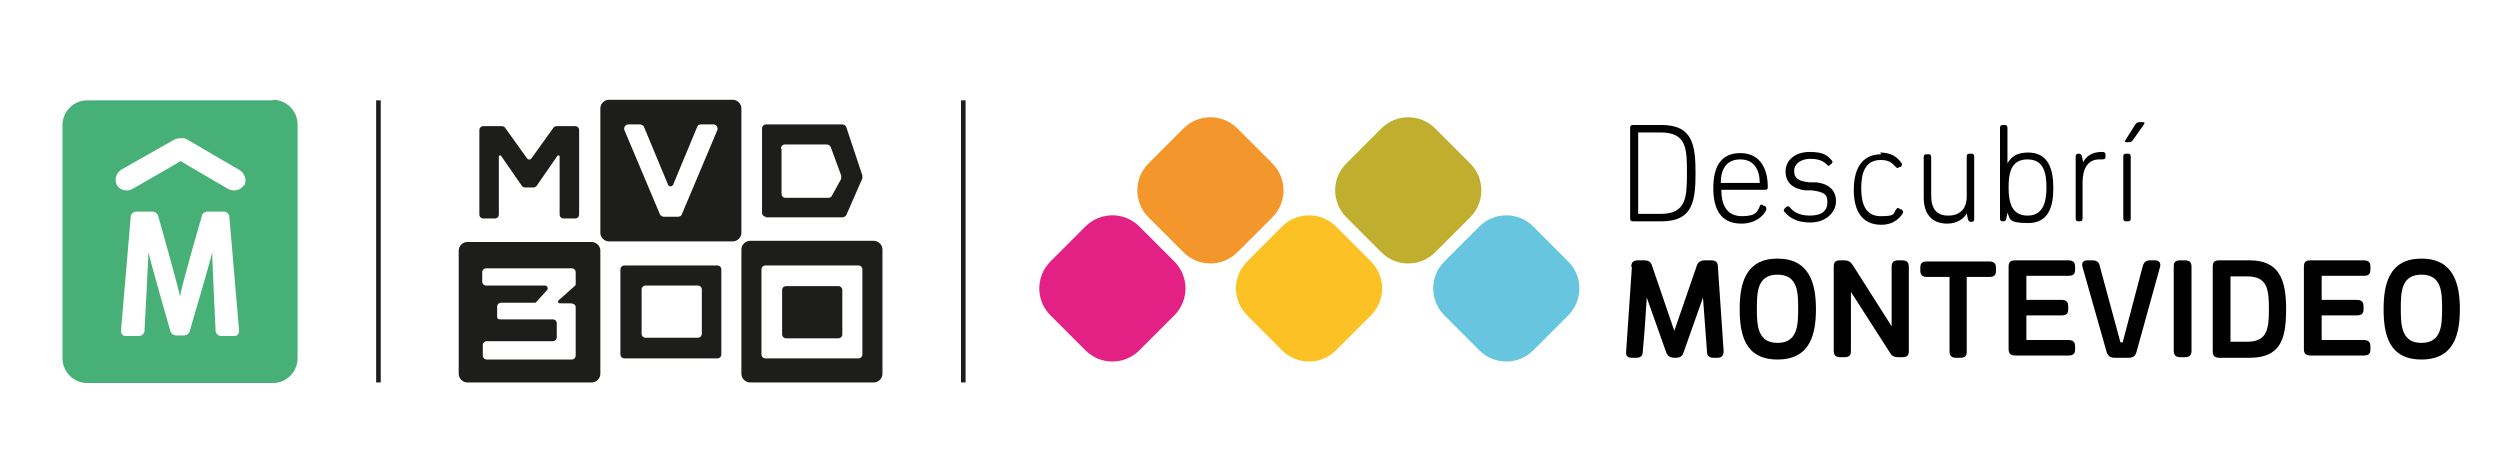 <?xml version="1.0" encoding="UTF-8"?>
<svg id="Capa_1" data-name="Capa 1" xmlns="http://www.w3.org/2000/svg" version="1.1" viewBox="0 0 436 82">
  <defs>
    <style>
      .cls-1 {
        fill: #1d1d1b;
      }

      .cls-1, .cls-2, .cls-3, .cls-4, .cls-5, .cls-6, .cls-7, .cls-8 {
        stroke-width: 0px;
      }

      .cls-2 {
        fill: #e32184;
      }

      .cls-3 {
        fill: #fcc225;
      }

      .cls-4 {
        fill: #010101;
      }

      .cls-5 {
        fill: #c0ae2e;
      }

      .cls-6 {
        fill: #68c5df;
      }

      .cls-7 {
        fill: #f3972d;
      }

      .cls-8 {
        fill: #47b076;
      }
    </style>
  </defs>
  <rect class="cls-1" x="167.6" y="17.5" width=".8" height="49.2"/>
  <path class="cls-1" d="M108.9,46.3c-.4,0-.7.3-.7.7v14.8c0,.4.3.7.7.7h16.2c.4,0,.7-.3.7-.7v-14.8c0-.4-.3-.7-.7-.7h-16.2ZM122.4,58.2c0,.4-.3.7-.7.7h-9.1c-.4,0-.7-.3-.7-.7v-7.7c0-.4.3-.7.7-.7h9.1c.4,0,.7.3.7.7v7.7Z"/>
  <path class="cls-1" d="M106.2,42.1h21.6c.8,0,1.5-.7,1.5-1.5v-21.7c0-.8-.7-1.5-1.5-1.5h-21.6c-.8,0-1.5.7-1.5,1.5v21.7c0,.8.7,1.5,1.5,1.5M109.5,21.7h2.1c.3,0,.6.2.7.4l4.2,10.1c.2.4.7.4.9,0l4.2-10.1c.1-.3.4-.4.7-.4h2.1c.5,0,.9.5.7,1l-6.2,14.7c-.1.3-.4.4-.7.4h-2.4c-.3,0-.6-.2-.7-.4l-6.2-14.7c-.2-.5.2-1,.7-1"/>
  <path class="cls-1" d="M133.5,37.9h13.4c.3,0,.6-.2.7-.4l2.8-6.4c0-.2,0-.4,0-.5l-2.8-8.4c-.1-.3-.4-.5-.7-.5h-13.3c-.4,0-.7.3-.7.7v14.7c0,.4.3.7.7.7M136.2,25.9c0-.4.3-.7.7-.7h7.3c.3,0,.6.2.7.5l1.8,4.9c0,.2,0,.4,0,.6l-1.6,2.9c-.1.3-.4.4-.7.4h-7.4c-.4,0-.7-.3-.7-.7v-7.8Z"/>
  <path class="cls-1" d="M84.3,38.1h2c.4,0,.7-.3.7-.7v-10.1c0-.2.3-.3.4-.1l3.6,5.2c.1.2.4.3.6.3h1.4c.2,0,.5-.1.6-.3l3.6-5.2c.1-.2.4-.1.4.1v10.1c0,.4.3.7.7.7h2c.4,0,.7-.3.7-.7v-14.7c0-.4-.3-.7-.7-.7h-3.2c-.2,0-.5.1-.6.3l-3.8,5.3c-.2.3-.6.3-.8,0l-3.8-5.3c-.1-.2-.4-.3-.6-.3h-3.2c-.4,0-.7.3-.7.7v14.7c0,.4.3.7.7.7"/>
  <path class="cls-1" d="M137.1,59h9.1c.4,0,.7-.3.7-.7v-7.7c0-.4-.3-.7-.7-.7h-9.1c-.4,0-.7.3-.7.7v7.7c0,.4.3.7.7.7"/>
  <path class="cls-1" d="M130.8,66.7h21.6c.8,0,1.5-.7,1.5-1.5v-21.7c0-.8-.7-1.5-1.5-1.5h-21.6c-.8,0-1.5.7-1.5,1.5v21.7c0,.8.7,1.5,1.5,1.5M132.8,47c0-.4.3-.7.7-.7h16.2c.4,0,.7.3.7.7v14.8c0,.4-.3.7-.7.7h-16.2c-.4,0-.7-.3-.7-.7v-14.8Z"/>
  <path class="cls-1" d="M81.5,66.7h21.7c.8,0,1.5-.7,1.5-1.5v-21.5c0-.8-.7-1.5-1.5-1.5h-21.7c-.8,0-1.5.7-1.5,1.5v21.5c0,.8.7,1.5,1.5,1.5M84.2,60.2c0-.4.3-.7.7-.7h11.5c.4,0,.7-.3.7-.7v-2.4c0-.4-.3-.7-.7-.7h-9c-.4,0-.7,0-.7-.5v-1.7c0-.4.3-.7.7-.7h5.8c.1,0,.3,0,.3-.1l1.9-2.1c.3-.3,0-.8-.3-.8h-10.3c-.4,0-.7-.3-.7-.7v-1.6c0-.4.3-.7.7-.7h14.9c.4,0,.7.3.7.7v1.9c0,.2,0,.4-.2.5l-2.8,2.5c-.2.2,0,.5.2.5h1.6c.4,0,1.2,0,1.2.7v8.4c0,.4-.3.7-.7.7h-14.8c-.4,0-.7-.3-.7-.7v-1.6Z"/>
  <rect class="cls-1" x="65.6" y="17.5" width=".8" height="49.2"/>
  <path class="cls-8" d="M47.6,17.5H15.2c-2.4,0-4.3,2-4.3,4.3v40.7c0,2.3,1.9,4.3,4.3,4.3h32.4c2.4,0,4.3-2,4.3-4.3V21.7c0-2.3-1.9-4.3-4.3-4.3M41,58.6h-2.4c-.5,0-1-.4-1-.9,0,0-.6-12.8-.6-13.7-.2,1.2-3.9,13.7-3.9,13.7-.1.5-.6.8-1.1.8h-1.2c-.5,0-1-.3-1.1-.8,0,0-3.6-12.5-3.8-13.7,0,.6-.7,13.7-.7,13.7,0,.5-.5.9-1,.9h-2.3c-.5,0-.8-.4-.8-.9l1.7-19.9c0-.5.5-.9,1-.9h2.7c.5,0,1,.3,1.1.8,0,0,3.7,13,3.8,14.1,0-1.1,3.8-14.1,3.8-14.1,0-.5.6-.8,1.1-.8h2.7c.5,0,1,.4,1,.9l1.7,19.9c0,.5-.3.9-.8.9M42.5,32.3c-.5.9-1.8,1.2-2.8.6l-6-3.5h0s-2.2-1.3-2.2-1.3l-5,2.9h0l-3.3,1.9c-1,.6-2.3.3-2.8-.6-.5-.9-.2-2.2.9-2.8l6-3.4,3.2-1.8h.1c0,0,.2-.1.2-.1h.1s.3-.1.3-.1h0s.3,0,.3,0h.1s.3,0,.3,0h.2s.2.1.2.1h.1c0,0,.2.1.2.1l5.8,3.4h0s3.3,1.9,3.3,1.9c1,.6,1.4,1.8.9,2.8"/>
  <path class="cls-4" d="M284.3,22.3c0-.3.1-.5.5-.5h5c5.4,0,5.9,3.5,5.9,8.4s-.5,8.4-5.9,8.4h-5c-.3,0-.5-.1-.5-.5v-15.9ZM285.7,37.3h3.9c4.5,0,4.6-2.9,4.6-7.1s0-7.1-4.6-7.1h-3.9v14.2Z"/>
  <path class="cls-4" d="M306.9,35.9c.2-.3.4-.3.7,0h.2c.3.3.3.5.2.8-.5,1-1.9,2.3-4.3,2.3-3.8,0-4.9-2.8-4.9-6.2s1.1-6.1,4.7-6.1,4.8,2.9,4.8,5.9h0c0,.4-.1.5-.5.5h-7.6c0,2.7,1,4.6,3.6,4.6s2.7-.9,3.1-1.7M306.9,31.9h0c0-2.3-1-4.1-3.4-4.1s-3.4,1.7-3.4,4.1h6.8Z"/>
  <path class="cls-4" d="M311.2,37c-.2-.3-.1-.5.1-.7l.2-.2c.3-.2.5-.1.6,0,.4.5,1.3,1.5,3.5,1.5s3.1-.9,3.1-2.3-.5-1.8-2.7-2.1h-1.2c-2.2-.3-3.4-1.4-3.4-3.3s1.6-3.4,4.2-3.4,3.1.7,3.8,1.4c.3.3.2.4,0,.7h-.1c-.3.4-.4.4-.7.1-.6-.6-1.4-1-2.9-1s-2.8.8-2.8,2.1.7,1.8,2.7,2h1.2c2.3.3,3.4,1.5,3.4,3.3s-1.6,3.7-4.5,3.7-4-1.3-4.5-1.9"/>
  <path class="cls-4" d="M327.9,26.6c1.9,0,3,.8,3.7,1.8.2.2.1.5-.1.7h-.2c-.3.3-.5.2-.7,0-.6-.7-1.2-1.2-2.6-1.2-2.8,0-3.4,2.4-3.4,4.9s.6,4.9,3.4,4.9,2.1-.5,2.7-1.2c.2-.3.4-.3.7,0h.2c.3.3.4.5.2.8-.8,1.1-1.9,1.9-3.7,1.9-3.7,0-4.8-2.9-4.8-6.1s1.1-6.2,4.8-6.2"/>
  <path class="cls-4" d="M344.3,38.2c0,.3-.1.5-.5.5h0c-.3,0-.5-.1-.6-.5l-.2-1h0c-.5,1-1.8,1.8-3.4,1.8-2.6,0-4.1-1.6-4.1-4.5v-7.1c0-.3.1-.5.5-.5h.3c.3,0,.5.1.5.5v6.7c0,2.4,1,3.5,3,3.5s3.2-1.2,3.2-3.3v-7c0-.3.1-.5.5-.5h.3c.3,0,.5.1.5.5v10.8Z"/>
  <path class="cls-4" d="M348.8,22.3c0-.3.1-.5.5-.5h.3c.3,0,.5.1.5.5v6.2h0c.6-1.1,1.6-1.9,3.6-1.9,3.6,0,4.4,3,4.4,6.2s-.8,6.1-4.4,6.1-3.1-.8-3.6-1.8h0l-.2,1c0,.3-.2.5-.6.5h0c-.3,0-.5-.1-.5-.5v-15.9ZM356.9,32.7c0-2.4-.4-4.9-3.3-4.9s-3.3,2.4-3.3,4.9.5,4.9,3.3,4.9,3.3-2.5,3.3-4.9"/>
  <path class="cls-4" d="M362.5,38.6c-.3,0-.5-.1-.5-.5v-10.8c0-.3.1-.5.5-.5h0c.3,0,.5.1.6.5l.2,1h0c.5-1,1.5-1.8,3.2-1.8h.2c.3,0,.5.1.5.5v.3c0,.3-.1.5-.5.5h-.6c-2.1,0-2.9,1.8-2.9,4v6.3c0,.3-.1.5-.5.5h-.3Z"/>
  <path class="cls-4" d="M370.8,38.6c-.3,0-.5-.1-.5-.5v-10.8c0-.3.1-.5.5-.5h.3c.3,0,.5.1.5.5v10.8c0,.3-.1.5-.5.5h-.3ZM370.9,24.8c-.3,0-.4-.1-.2-.4l1.7-2.7c.2-.3.4-.4.8-.4h.5c.3,0,.4.1.2.4l-1.9,2.7c-.2.3-.4.4-.8.4h-.2Z"/>
  <path class="cls-4" d="M284.5,46.5c0-.8.4-1.1,1.2-1.1h1c.7,0,1.2.2,1.4.9l3.9,11.4,3.9-11.3c.2-.7.7-1,1.5-1h1c.8,0,1.2.3,1.2,1.1l1,14.7c0,.8-.3,1.2-1.1,1.2h-.6c-.8,0-1.2-.3-1.2-1.1l-.7-9.4-3.4,9.6c-.2.7-.7.9-1.4.9h-.1c-.7,0-1.2-.2-1.5-.9l-3.4-9.6c-.2,3.1-.4,6.3-.7,9.4,0,.8-.4,1.1-1.2,1.1h-.6c-.8,0-1.2-.3-1.1-1.1l1-14.7Z"/>
  <path class="cls-4" d="M303.4,53.9c0-4.4,1-8.8,6.6-8.8s6.7,4.4,6.7,8.8-1,8.8-6.7,8.8-6.6-4.4-6.6-8.8M313.6,53.9c0-2.8,0-6-3.6-6s-3.6,3.2-3.6,6,.1,5.9,3.6,5.9,3.6-3.1,3.6-5.9"/>
  <path class="cls-4" d="M319.8,46.5c0-.8.3-1.1,1.2-1.1h.6c.7,0,1.1.2,1.5.8l6.8,10.7v-10.4c0-.8.4-1.1,1.2-1.1h.6c.8,0,1.2.3,1.2,1.1v14.7c0,.8-.3,1.1-1.2,1.1h-.6c-.7,0-1.2-.2-1.5-.8l-6.8-10.6v10.3c0,.8-.3,1.1-1.2,1.1h-.6c-.8,0-1.2-.3-1.2-1.1v-14.7Z"/>
  <path class="cls-4" d="M341.2,62.4c-.8,0-1.2-.3-1.2-1.1v-13h-3.9c-.8,0-1.2-.3-1.2-1.1v-.5c0-.8.3-1.1,1.2-1.1h10.8c.8,0,1.2.3,1.2,1.1v.5c0,.8-.3,1.1-1.2,1.1h-3.9v13c0,.8-.3,1.1-1.2,1.1h-.7Z"/>
  <path class="cls-4" d="M350.3,46.5c0-.8.3-1.1,1.2-1.1h9.2c.8,0,1.2.3,1.2,1.1v.5c0,.8-.3,1.1-1.2,1.1h-7.3v4.2h6.1c.8,0,1.2.3,1.2,1.1v.5c0,.8-.3,1.1-1.2,1.1h-6.1v4.3h7.3c.8,0,1.2.3,1.2,1.1v.5c0,.8-.3,1.1-1.2,1.1h-9.2c-.8,0-1.2-.3-1.2-1.1v-14.7Z"/>
  <path class="cls-4" d="M368.8,62.4c-.7,0-1.2-.3-1.4-1l-4.2-14.8c-.2-.7,0-1.2.9-1.2h.8c.7,0,1.2.3,1.3,1l3.6,13.3h.4l3.5-13.3c.2-.7.6-1,1.3-1h.8c.8,0,1.1.5.9,1.2l-4.1,14.8c-.2.7-.6,1-1.4,1h-2.6Z"/>
  <path class="cls-4" d="M379.1,46.5c0-.8.3-1.1,1.2-1.1h.7c.8,0,1.2.3,1.2,1.1v14.7c0,.8-.4,1.1-1.2,1.1h-.7c-.8,0-1.2-.3-1.2-1.1v-14.7Z"/>
  <path class="cls-4" d="M385.9,46.5c0-.8.3-1.1,1.2-1.1h5.2c5.1,0,6.4,3.2,6.4,8.5s-1,8.5-6.4,8.5h-5.2c-.8,0-1.2-.3-1.2-1.1v-14.7ZM389,59.6h2.9c3.5,0,3.8-2.2,3.8-5.7s-.3-5.7-3.8-5.7h-2.9v11.4Z"/>
  <path class="cls-4" d="M401.8,46.5c0-.8.3-1.1,1.2-1.1h9.2c.8,0,1.2.3,1.2,1.1v.5c0,.8-.3,1.1-1.2,1.1h-7.3v4.2h6.1c.8,0,1.2.3,1.2,1.1v.5c0,.8-.3,1.1-1.2,1.1h-6.1v4.3h7.3c.8,0,1.2.3,1.2,1.1v.5c0,.8-.3,1.1-1.2,1.1h-9.2c-.8,0-1.2-.3-1.2-1.1v-14.7Z"/>
  <path class="cls-4" d="M415.7,53.9c0-4.4,1-8.8,6.6-8.8s6.7,4.4,6.7,8.8-1,8.8-6.7,8.8-6.6-4.4-6.6-8.8M425.9,53.9c0-2.8,0-6-3.6-6s-3.6,3.2-3.6,6,.1,5.9,3.6,5.9,3.6-3.1,3.6-5.9"/>
  <path class="cls-3" d="M223.6,61.1l-6.1-6.1c-2.6-2.6-2.6-6.8,0-9.4l6.1-6.1c2.6-2.6,6.8-2.6,9.4,0l6.1,6.1c2.6,2.6,2.6,6.8,0,9.4l-6.1,6.1c-2.6,2.6-6.8,2.6-9.4,0"/>
  <path class="cls-7" d="M206.4,44l-6.1-6.1c-2.6-2.6-2.6-6.8,0-9.4l6.1-6.1c2.6-2.6,6.8-2.6,9.4,0l6.1,6.1c2.6,2.6,2.6,6.8,0,9.4l-6.1,6.1c-2.6,2.6-6.8,2.6-9.4,0"/>
  <path class="cls-2" d="M189.3,61.1l-6.1-6.1c-2.6-2.6-2.6-6.8,0-9.4l6.1-6.1c2.6-2.6,6.8-2.6,9.4,0l6.1,6.1c2.6,2.6,2.6,6.8,0,9.4l-6.1,6.1c-2.6,2.6-6.8,2.6-9.4,0"/>
  <path class="cls-5" d="M240.9,44l-6.1-6.1c-2.6-2.6-2.6-6.8,0-9.4l6.1-6.1c2.6-2.6,6.8-2.6,9.4,0l6.1,6.1c2.6,2.6,2.6,6.8,0,9.4l-6.1,6.1c-2.6,2.6-6.8,2.6-9.4,0"/>
  <path class="cls-6" d="M258,61.1l-6.1-6.1c-2.6-2.6-2.6-6.8,0-9.4l6.1-6.1c2.6-2.6,6.8-2.6,9.4,0l6.1,6.1c2.6,2.6,2.6,6.8,0,9.4l-6.1,6.1c-2.6,2.6-6.8,2.6-9.4,0"/>
</svg>